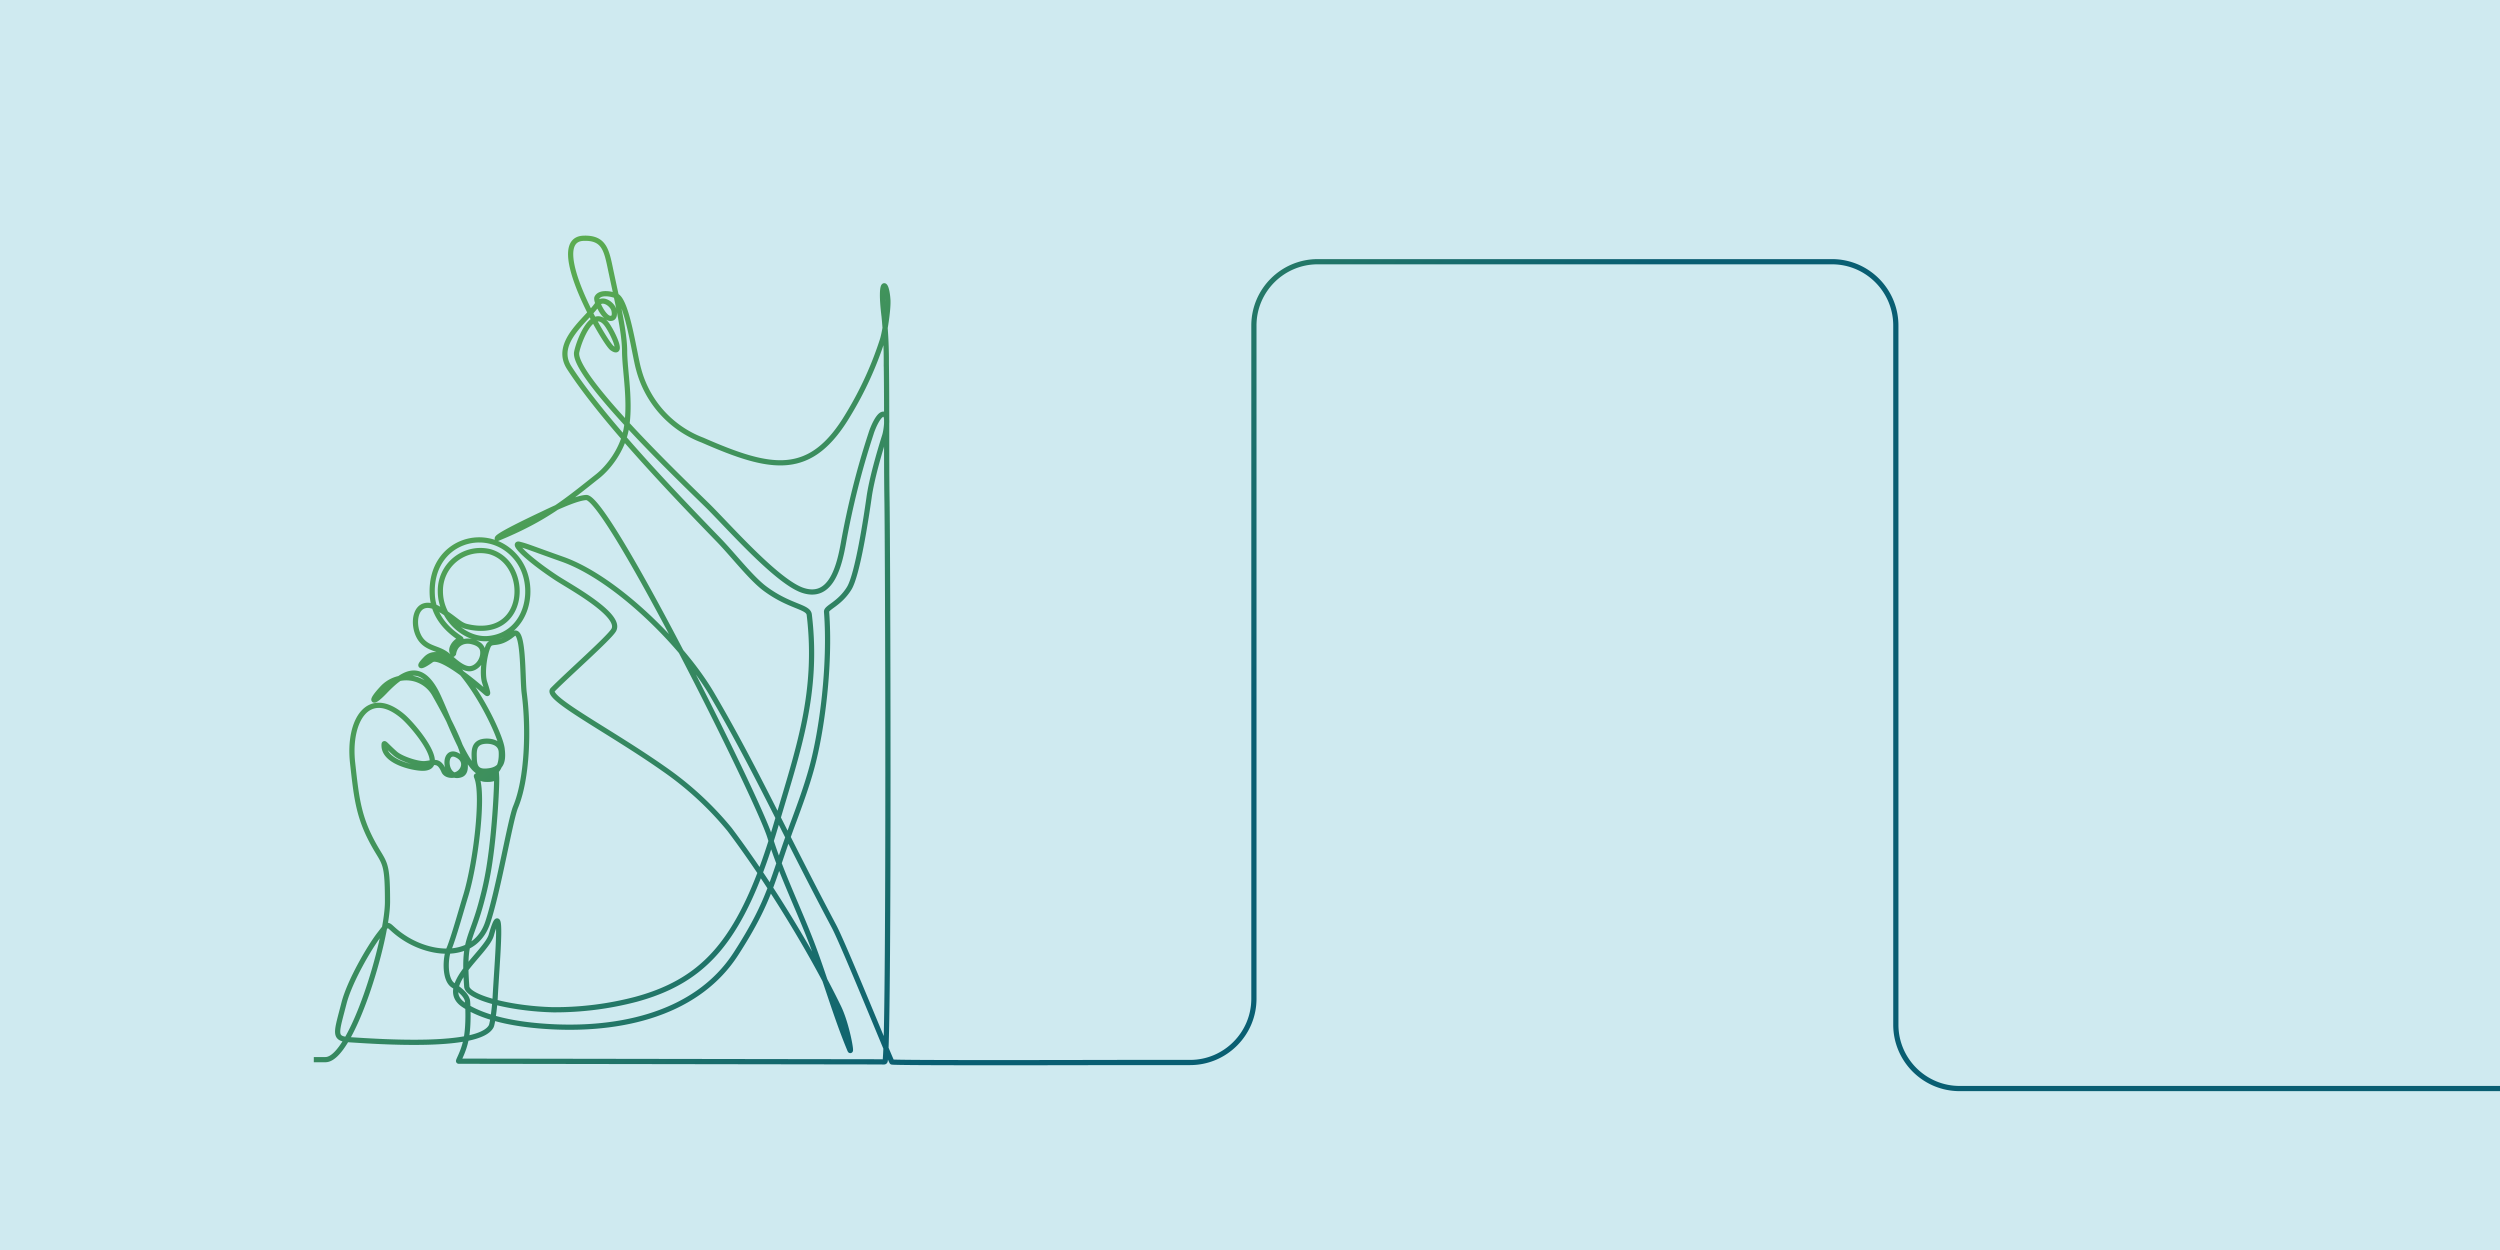 <svg xmlns="http://www.w3.org/2000/svg" width="1920" height="960" fill="none"><path fill="#CFEAF0" d="M0 0h1920v960H0z"/><path stroke="url(#a)" stroke-miterlimit="10" stroke-width="4" d="M1920 836h-415c-27 0-49-22-49-49V250c0-27-22-49-49-49h-395c-27 0-49 22-49 49v517c0 27-22 49-49 49h-52c-8.9 0-176.4.5-177-.4-1-1.1-37-90.1-44.4-104-38-71.5-60.2-121.2-93.9-178.6-22.2-37.9-73.8-89-114.7-103.5-26-9.2-27-10-33.6-11.6-4.7-.6 6.3 11 29 26 10.2 6.7 51 28.7 43.8 40.2-4 6.4-35.2 33.9-46.7 45.6-6.2 6.2 43.6 31.4 86 61.3a247.3 247.3 0 0 1 49.8 46c29.2 38.7 63 93.6 83.8 136.6 6.6 13.7 10.4 37 8.6 32.7-10.7-25.6-19-55-29.2-81.8-10.9-28.3-23.7-54-32.3-81.9-9.5-30.3-124.8-261.4-141-260.5-6.2.3-18 5.2-33.6 12.7-29.2 13.8-34.8 17.7-34.7 18.8 37.5-15.4 53.2-28.9 77.3-48 8-6.4 18.6-19.7 21.6-35.4 4-21-1.1-45.8-1.1-60.6 0-14.8-6-40-10-59-3.7-16.9-4.4-28.3-21.7-27.6-29.3 1.3 16.3 80.4 22.1 84.4 8.3 5.8 1.7-9.5-3.2-17-11.2-17.3-22.1 10.7-24 20-3.7 18.1 84.3 102 100 117.4 15.8 15.5 54.5 59.9 74.3 65.8 19.5 6 26.6-14.5 30.4-35.7a619.3 619.3 0 0 1 21.4-85c1-3.5 6.7-17.9 10.9-14.2 2.2 2 .6 12.5-.4 15.7-4.3 13.7-10.2 34-12.1 48-2 14.1-8.7 58.8-15.2 69.4-7.4 12-17.6 14.7-17.4 18 3.1 40.8-3.5 91.3-11.4 120-3.8 13.9-8.9 27.8-13.8 41-16.7 44.6-17 59.1-44 101.1-31.7 49.8-96 60.7-151.1 56-11.7-1-40.2-4-58.4-16.2-20.8-13.8 17.4-40.1 21.2-53.5 9.4-33 4.7 16.4 3 47.7-.1 4.1-1.8 19.6-3 22.2-9 17.5-87 11.8-109 10.4-12.6-.8-10-5-4-28.5 4.4-16.7 19.7-43 27.4-52.8 8.8-11.3 3.6-6.3 20.3 4 21.4 13.1 53.3 15.2 62.6-12.8 8.3-25 17.3-79 21.4-88.7 9-21.6 10.2-59.6 6.6-87.4-1.5-11.5-.1-52.3-8.6-45.3-12.2 10-16.5 3.6-19.1 9.3-3 7-4.9 21.3-2.6 28 2.4 7.5 2.9 9.3 1.2 7.9-3-2.6-34.7-30.6-42.2-25.3-6.6 4.8-12 7-4.2-1 18.7-18.9 56.5 53.5 58.5 69 1.2 9.5 0 16.5-12 17.3-8.8.7-9.3-5.3-9.4-10.6-.2-5.2.1-9.7 4.8-11.6 4-1.6 15.5-1.5 16 7.5 1 20.2-14 21.5-22.3 10.8-10.4-13.1-22.2-46.6-28-57.4-12.5-23-25.8-13.8-39.3.3-9.5 9.9-11.6 7.9-2-2.4a25 25 0 0 1 40.5 4.7c11.7 20.6 31.3 57.5 20.1 61.5-12.9 4.7-14.4-21-2.9-15 7.4 3.7 5.6 10.8 1.3 13.8-3.9 2.7-10 2-11.5-1.6-4.1-9.4-7.7-6.2-14.9-5.7-5.4.3-18-3.8-22.5-7.8-7.3-6.5-8.4-8.7-8.5-7-1 13.3 22.3 18.3 29.6 18.3 20.4 0-6.9-32.9-15.4-40-26.3-22.1-42 3.3-38.4 35.9 3.2 28.7 4.6 43.9 19.5 68.4 5.8 9.5 7.3 11.7 7.3 38.3 0 29.1-27.5 121-47.6 121.2h-9M348.3 502c1.5-8.8 8.9-10.4 13.7-9.3 6.5 1.4 9 4.5 8.8 8.9 0 5.6-4.6 12-10.5 12-6.4-.3-13.3-8-17.8-11.3-6.4-4.5-13.2-4.2-18.5-10.2-9-10.2-6.3-35.9 13.5-24.2 11.8 6.9 15 11.8 20.7 13.2 46.9 11.4 49.5-48.3 18.1-57.4a30.8 30.8 0 0 0-38.1 30.4c0 21.4 19.5 38 37 36.3 30.3-2.9 38-40.4 22.1-61-21.6-28-67.6-14.7-65.3 27.6 1.2 23.2 22.9 33.4 22 33.8-5.8 2.3-9 9-5.7 11.2Zm-3.5 226.8c-2.9 7-3.6 23.5 3.2 27.9 2.7 1.8 10.8 7 11.1 12.7.2 2.8 1 17.3-1 28.1-2 10.7-6.7 17.5-5.8 17.5l323.4.5c4.6 0 4 1 4.4-4 2.8-42 1.7-392.6 1.1-427.5-.5-30.7 0-70.6-.5-104.5A351 351 0 0 0 679 243c-3.7-30 2-28 2.9-12.3.3 7.5-2.4 25-4.3 30.7a269 269 0 0 1-25.9 56.6c-29 49.2-59 43.3-112.2 20a80 80 0 0 1-49-54.3c-3.2-11-8.8-53-17.2-56.5-3.9-1.6-12.4-3.2-14.8 1.3-1.3 2.2 5.1 15.7 10 16 2 .2 4.2-.8 3-6.3-1.2-4.7-9-10.2-12.7-4.6-8.2 12.2-34.2 29.6-21.5 49 24.4 37.6 74 90.3 114.8 132.3 11.1 11.5 25 29.5 35.6 37.3 18.8 13.9 33 13.6 33.8 19.8 7.2 60.2-8.5 103.7-24.7 158.8-7.8 26.7-17.6 55.7-31.8 79.4-17.4 29.1-39.4 47.2-76.7 57.3a245.4 245.4 0 0 1-63.4 8c-32.5-.8-64.5-9.1-66.4-17.4-3-38.5 3.6-34.7 12.3-69.4 1.9-7.2 3.9-16.4 5.4-26.8 4-26.7 5.5-60.5 5.2-65.2-1.3 1-4 2.3-9.6 1.7-3.3-.4-6.8-4.3-5.7-1.6 5.6 13.3-.7 65.5-8.3 90.7-3.7 12-9 31.4-13 41.4Z"/><defs><linearGradient id="a" x1="250.5" x2="803" y1="213" y2="716.5" gradientUnits="userSpaceOnUse"><stop stop-color="#6BBB4A"/><stop offset="1" stop-color="#095E72"/></linearGradient></defs></svg>